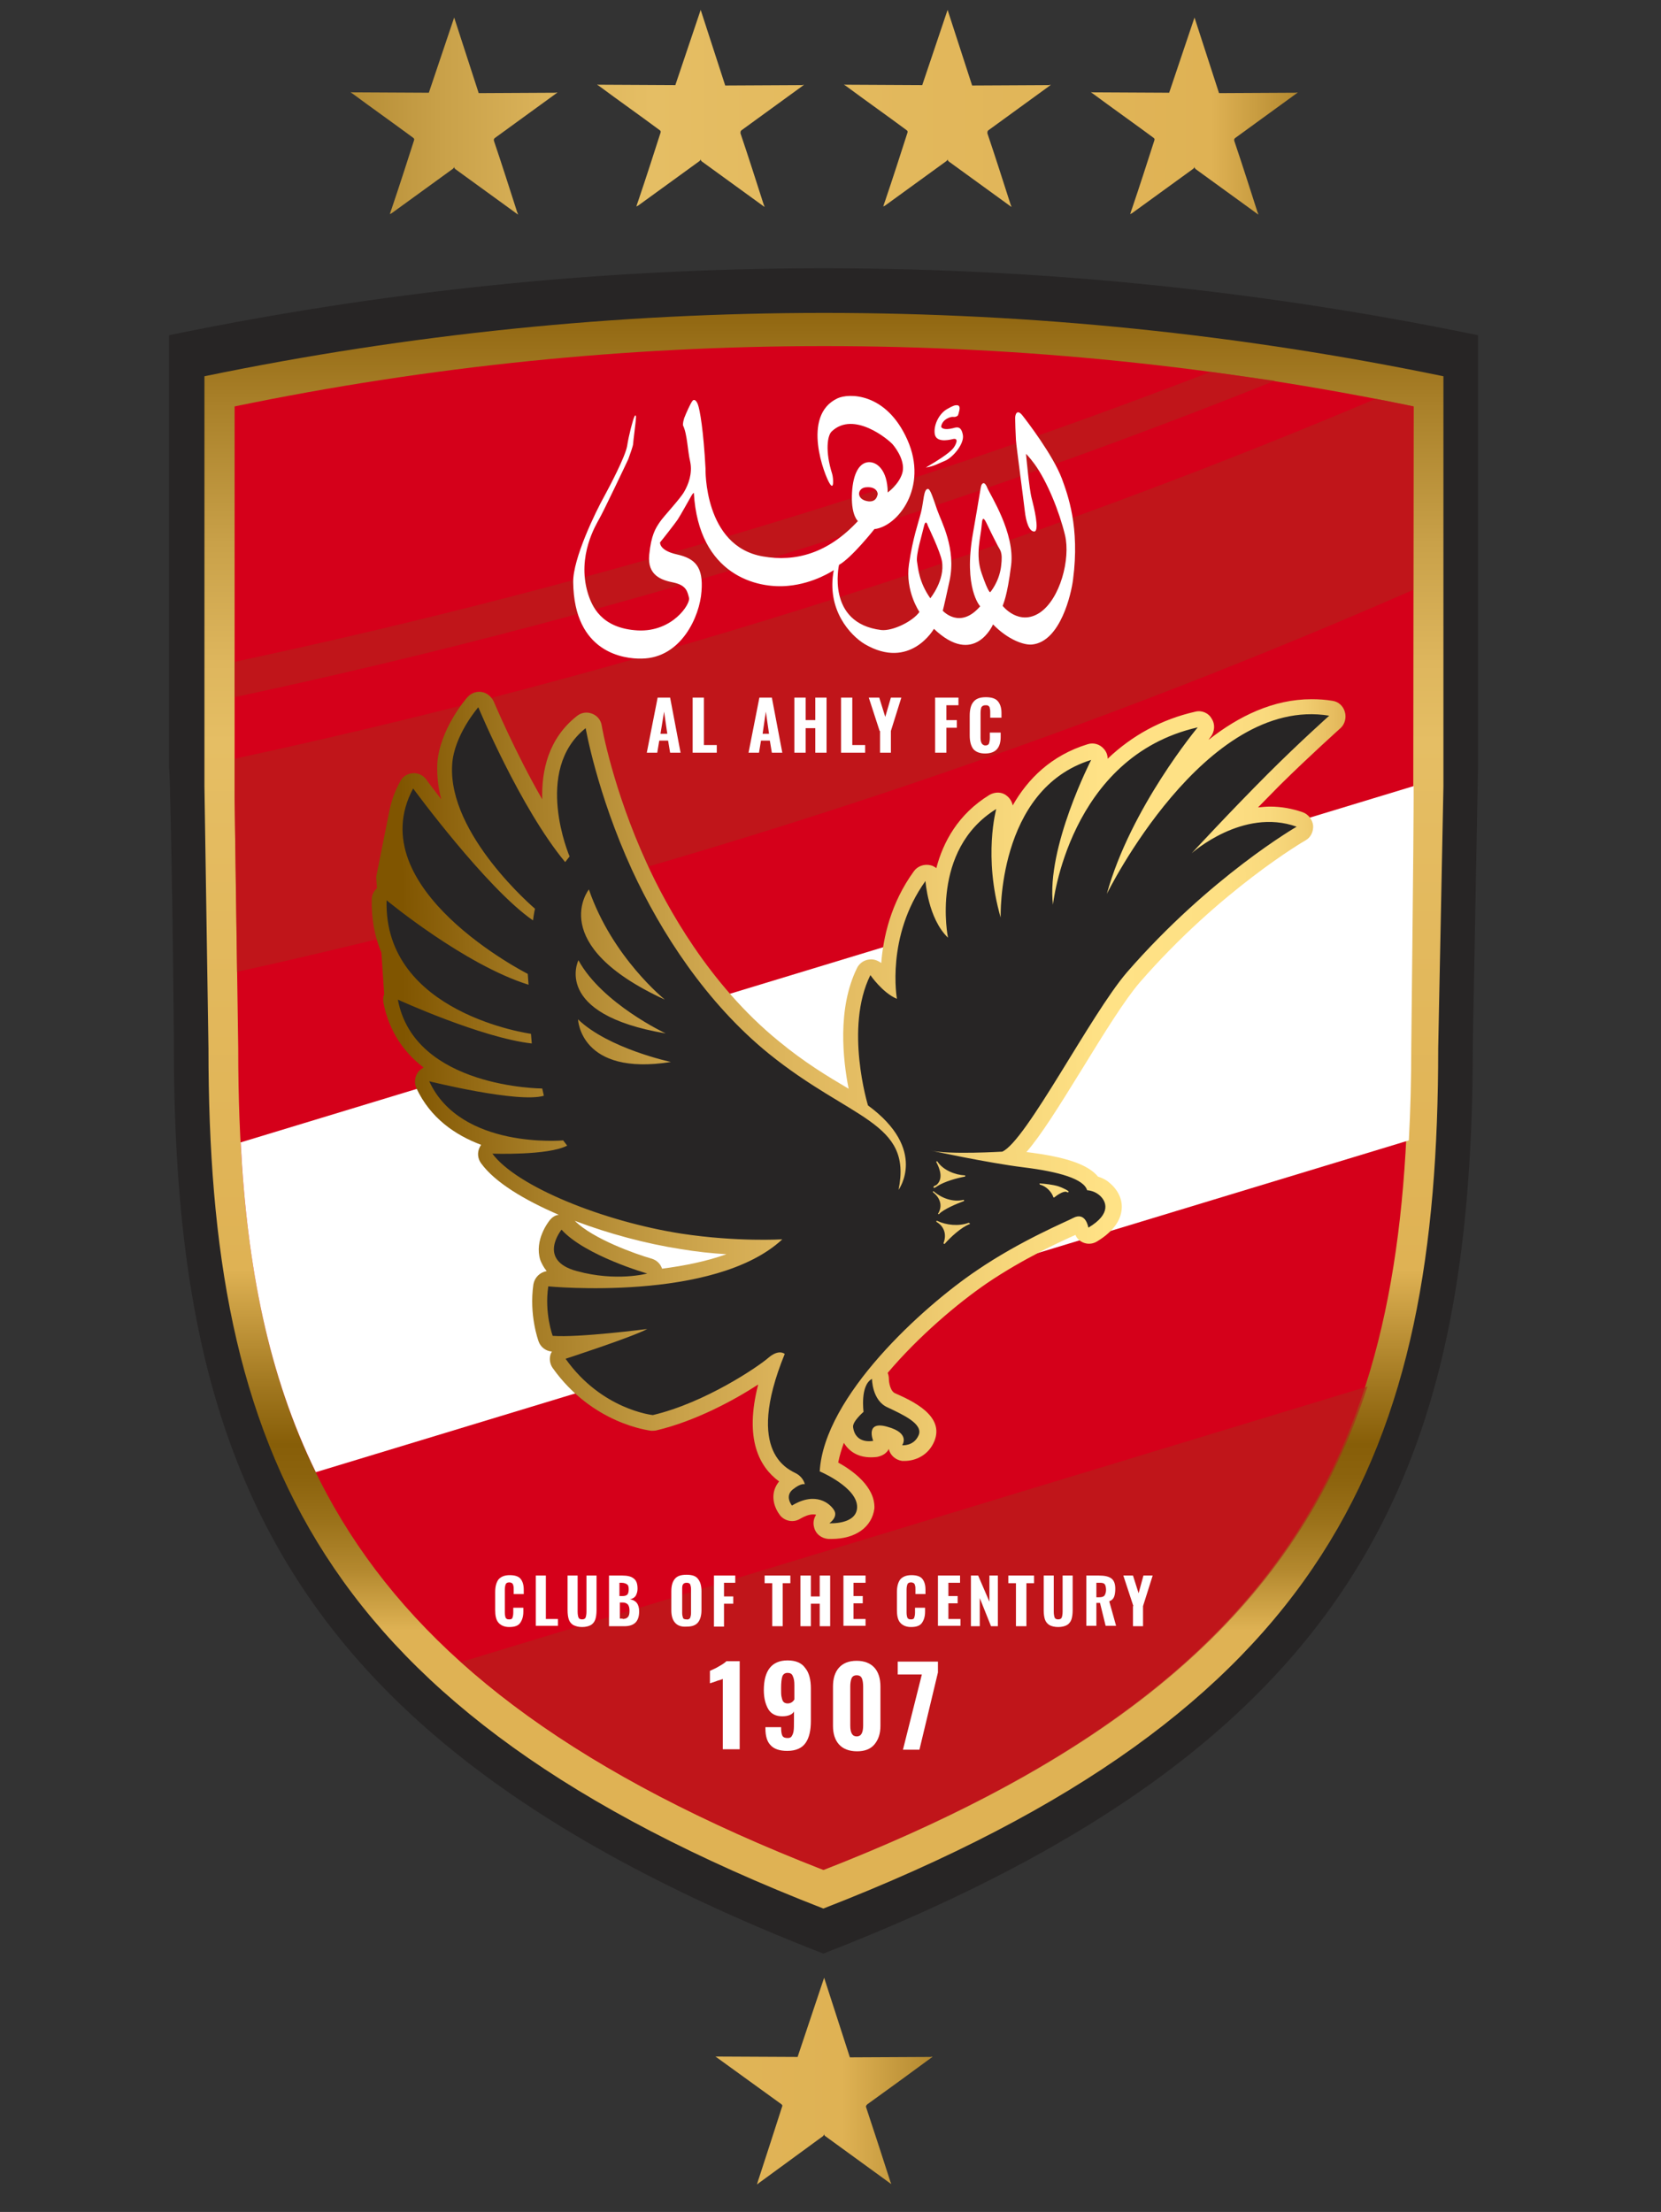 <svg xmlns="http://www.w3.org/2000/svg" xmlns:xlink="http://www.w3.org/1999/xlink" xml:space="preserve" id="Layer_1" width="190" height="253" x="0" y="0" version="1.1"><rect width="100%" height="100%" fill="#333333" stroke="none"/><style id="style1" type="text/css">.st3{fill:none}.st4{fill:#fff}.st5{opacity:.63;fill:#b4221a}</style><g id="g152" transform="matrix(.46 0 0 .46 -135.59 -104.67)"><g id="g2"><g id="g1"><defs id="defs1"><path id="SVGID_1_" d="M353.1 426v-97.4c96.7-20 196.5-20 293.2 0V426c0 8.5-.6 62.2-.6 62.2 0 95.6-26 157.5-146.2 204.3C379.4 645.6 354 583.7 354 488.2Z"/></defs><clipPath id="SVGID_00000091725120762653978660000013435390279600454844_"><use xlink:href="#SVGID_1_" id="use1" style="overflow:visible"/></clipPath></g></g><path id="path2" d="M338 487.3c0 105.7 28.2 174.1 161.5 226C632.9 661.5 661 593 661 487.3l1.3-68.8V310.9a803.747 803.747 0 0 0-325.5 0v107.7c.2 0 .9 30.9 1.2 68.7z" style="fill-rule:evenodd;clip-rule:evenodd;fill:#272525"/><linearGradient id="SVGID_00000096780696788255229000000018307738596750243202_" x1="499.683" x2="499.683" y1="223.68" y2="692.067" gradientUnits="userSpaceOnUse"><stop id="stop2" offset=".142" style="stop-color:#805500"/><stop id="stop3" offset=".22" style="stop-color:#a87f28"/><stop id="stop4" offset=".297" style="stop-color:#c9a149"/><stop id="stop5" offset=".36" style="stop-color:#deb65d"/><stop id="stop6" offset=".402" style="stop-color:#e5be64"/><stop id="stop7" offset=".454" style="stop-color:#e4bb60"/><stop id="stop8" offset=".682" style="stop-color:#dfb254"/><stop id="stop9" offset=".743" style="stop-color:#a27820"/><stop id="stop10" offset=".775" style="stop-color:#875e08"/><stop id="stop11" offset=".793" style="stop-color:#8c630d"/><stop id="stop12" offset=".816" style="stop-color:#9b721a"/><stop id="stop13" offset=".842" style="stop-color:#b4892f"/><stop id="stop14" offset=".868" style="stop-color:#d7ab4d"/><stop id="stop15" offset=".874" style="stop-color:#dfb254"/><stop id="stop16" offset="1" style="stop-color:#dfb254"/></linearGradient><path id="path16" d="M346.6 488.2c0 100.1 26.7 164.8 152.9 213.9C625.8 653 652.4 588.3 652.4 488.2l1.3-65.1v-102c-101.6-21-206.4-21-308.1 0v102z" style="clip-rule:evenodd;fill:url(#SVGID_00000096780696788255229000000018307738596750243202_);fill-rule:evenodd"/><path id="path17" d="M646.3 328.6c-96.7-20-196.5-20-293.2 0V426l.9 62.2c0 95.6 25.4 157.5 145.5 204.3C619.6 645.6 645 583.7 645 488.2v-36.8c.8-8.4 1.2-16.8 1.2-25.4z" style="fill:#d5001a"/><g id="g25"><path id="path18" d="M611.8 322.3C544 349.4 456.1 379 353.1 401v15.2c116.5-25.1 213.6-59.7 283.8-89.5-8.4-1.6-16.7-3.1-25.1-4.4z" class="st3"/><path id="path19" d="M353.1 328.6v63.5c95-20.2 177.2-46.9 242.7-72.1-80.7-10.8-162.7-8-242.7 8.6z" class="st3"/><path id="path20" d="M646.3 374.2c-69.6 30.6-170 68-292.5 95l.3 19c0 8.1.2 15.9.6 23.5L646.3 423Z" class="st3"/><path id="path21" d="m645.1 511.1-271.8 82.5c8.4 17.2 20.1 32.8 36 47.2l225.4-68.5c6.2-18.6 9.3-38.9 10.4-61.2z" class="st3"/><path id="path22" d="M645.7 488.2s.6-53.6.6-62.2v-3l-291.7 88.6c1.6 30.9 6.9 57.9 18.7 82l271.8-82.5c.4-7.4.6-15.1.6-22.9z" class="st4"/><path id="path23" d="m634.8 572.3-225.4 68.5c21.5 19.3 50.7 36.3 90.2 51.7 80.5-31.4 118.7-69.6 135.2-120.2z" class="st5"/><path id="path24" d="M646.3 328.6c-3.1-.6-6.2-1.3-9.4-1.9-70.2 29.7-167.3 64.4-283.8 89.5v9.8l.6 43.2c122.5-27.1 222.9-64.5 292.5-95v-45.6z" class="st5"/><path id="path25" d="M595.8 320c-65.5 25.3-147.7 51.9-242.7 72.1v8.8c103-22 190.9-51.5 258.7-78.7-5.4-.7-10.7-1.5-16-2.2z" class="st5"/></g><g id="g36"><g id="g26"><path id="path26" d="M534.2 335.7c-.4-2.2-1.4-2-2.4-1.7-2.4.6-3-.1-3-.4.3-1.9 2.5-2.5 3-2.4.7.1 1.1-.3 1.1-.3s.1.1.4-1.2c.3-1.2-.2-1.4-.6-1.4-.4 0-.8 0-2.5 1-2 1.2-3.3 4-3 6.1.3 2.1 3 1.7 4.6 1.3 1.6-.3.5 1.7 0 2.3-1.1 1.4-4.8 3.6-5.5 4-.7.4-1.3.8-1.3.8 2-.3 3.3-1.1 4.8-1.7 1.9-.8 4.8-4.2 4.4-6.4zm9.5 32.7c-.5 3.9-2.7 6.4-2.7 6.4s-.4.3-2.1-4.6c-1.7-4.8-.2-9.2 0-12.3.2-2.5.8-1.1 1.7.8.7 1.5 1.7 3.4 2.1 4.2.7 1.5 1.5 1.6 1 5.5zm-17.6 7.9c-2.8-4-3-7.3-3.3-9.1-.3-1.8 1.2-6.5 1.7-8.7.5-2.2 1-.2 1-.2s3.1 6.4 3.5 8.8c.8 4.7-2.9 9.2-2.9 9.2zm-15.9-27.6c2.6-.2 2.9 1.5 2.8 1.8-.1.3-.3 1.9-2.3 1.7-3.2-.4-2.8-3.4-.5-3.5zm48.6-2.2c-2.2-5.8-8.7-14.3-9.9-15.8-1.3-1.5-1.7 0-1.7.8s.1 3.9.2 5.5c.1 1.5 1.9 14.9 2.2 17.6.3 2.7 1.1 5.2 2.4 5.1 1.3-.2-.1-6-.7-8.3-.6-2.2-1.4-11-1.4-11s.7.6 2.1 2.5c3.2 4.4 6.2 11.9 7.6 17.7 1.4 5.9-1.2 15.9-6.3 19.3-5.2 3.4-9.2-1.7-9.2-1.7.1-.5 1.1-2.1 2.1-10.1s-5.2-17.5-5.9-19.2c-.7-1.8-1.3-1.2-1.5-.7-.2.5-.4 2.3-2.1 12-2.4 13.6 1.8 18.1 1.8 18.1-5 5.8-9.2 1.2-9.3 1.1 0 0 .2-.6 1.7-7.5 1.7-8-2.1-14.7-3.1-17.6-1-2.9-1.7-5.2-2.3-5.2-1.1.1-1 3-1.7 5.8s-2 6.2-3 12.9 2.6 11.9 2.6 11.9c-1.7 2.4-6.7 4.8-9.5 4.5-13.8-1.7-10.5-16.2-10.5-16.2 3.2-1.8 8.8-8.9 8.8-8.9 5.7-.6 13.5-10.3 8.2-22.2-5.3-11.9-14.7-11.6-17.4-10.3-9.1 4.3-3.1 19.4-1.9 21.2 1.1 1.8.9-1.4.6-2.4-1.8-5.7-1.2-9.6-.1-10.6 5.5-5.2 14.2 2.1 15.2 3.3 1 1.2 3.2 4.4 2.3 7.2-.9 2.8-3.6 4.7-3.6 4.7 0-5.6-2.8-7.9-5.1-7.5-2.3.4-3.7 3.5-3.8 8.4-.1 4.9 1.5 6.2 1.5 6.2-7.5 8.1-15.6 10.2-23.6 8.8-14.8-2.5-14.3-21.9-14.3-21.9-.5-9.4-1.4-14.6-1.9-15.9-.5-1.3-1.1-1.3-1.4-.8-.4.5-1.5 2.9-2 4.2-.4 1.3-.3 1.8-.3 1.8 1.1 2.3 1.1 6.1 1.8 9.1.6 2.9-.5 5.7-1.5 7.4-1 1.8-5.1 6.1-6.1 7.6s-2.1 3.1-2.6 8.1c-.5 5.1 3 6.3 6.1 6.9 3.2.7 3.4 2.3 3.8 3.8.4 1.5-4.1 8.5-12.7 8.1-9.2-.5-11.5-6.1-12.5-9.4-2.7-9.2 2.1-16.9 2.9-18.4.9-1.5 6.7-13.7 7.2-14.8.4-1.1 1.2-3.3 1.2-3.8s.7-5.7.7-6.4c.1-.7-.2-.9-.4-.3-.3.5-1.4 4.6-1.8 7.3-.5 2.7-4.4 10.1-5.6 12.3-2.3 4.1-7.9 15.7-7.8 21.5.2 17.7 12.8 19.1 17 19 9.9-.1 14.5-10.6 14.9-16.7.5-6.1-1.6-8.2-6.1-9.2s-4.2-3-4.2-3c.6-.7 3.8-4.8 4.4-5.7.6-.9 3-5.2 3.4-5.9.4-.7.6-.7.6-.7 1.2 20.5 15.8 23.9 23.5 23.1 6.5-.6 11.3-3.9 11.3-3.9-1.9 9.9 4.2 16.3 7.7 18.4 11.3 6.6 17.2-3.8 17.2-3.8 10.1 9.6 14.7-1.1 14.7-1.1 3.8 3.9 7.8 5.2 9.7 5 7.1-.7 9.8-12.8 10.2-16.2 1.7-13-1.3-21-2.8-25.1z" class="st4"/></g><g id="g35"><g id="g34"><path id="path27" d="M458.3 401h3.1l2.6 13.7h-2.6l-.5-3h-2.2l-.5 3h-2.6zm2.4 9-.8-5.5-.9 5.5z" class="st4"/><path id="path28" d="M467 401h2.8v11.8h3.2v1.9h-6z" class="st4"/><path id="path29" d="M483.6 401h3.1l2.6 13.7h-2.6l-.5-3H484l-.5 3h-2.6zm2.4 9-.8-5.5-.8 5.5z" class="st4"/><path id="path30" d="M492.3 401h2.8v5.6h2.4V401h2.8v13.7h-2.8v-6.1h-2.4v6.1h-2.8z" class="st4"/><path id="path31" d="M503.9 401h2.8v11.8h3.2v1.9h-6z" class="st4"/><path id="path32" d="m513.5 409.3-2.7-8.3h2.6l1.5 4.8 1.4-4.8h2.6l-2.6 8.3v5.4h-2.7v-5.4z" class="st4"/><path id="path33" d="M527.3 401h5.8v1.9h-3v3.7h2.6v1.9h-2.6v6.2h-2.8z" class="st4"/><path id="path34" d="M536.8 413.8c-.6-.8-.9-1.9-.9-3.4v-4.9c0-1.5.3-2.7.9-3.4.6-.8 1.6-1.2 3.1-1.2 1.4 0 2.4.3 3 1 .6.7.9 1.7.9 2.9v1.2H541v-1.3c0-.4 0-.7-.1-1 0-.2-.1-.5-.3-.6-.2-.2-.4-.2-.8-.2-.5 0-.8.2-1 .5-.1.3-.2.8-.2 1.4v6.2c0 .6.1 1.1.3 1.4.2.3.5.5.9.5.5 0 .8-.2.9-.5.1-.3.2-.8.2-1.4v-1.3h2.7v1.1c0 1.3-.3 2.3-.9 3-.6.7-1.6 1.1-3 1.1-1.3 0-2.3-.4-2.9-1.1z" class="st4"/></g></g></g><g id="g52"><g id="g51"><path id="path36" d="M418.7 631c-.6-.7-.8-1.8-.8-3.1v-4.5c0-1.4.3-2.4.8-3.1.6-.7 1.5-1.1 2.8-1.1 1.3 0 2.2.3 2.7.9.5.6.8 1.5.8 2.7v1.1h-2.5v-1.2c0-.4 0-.7-.1-.9 0-.2-.1-.4-.3-.6-.2-.1-.4-.2-.7-.2-.5 0-.8.2-.9.5-.1.3-.2.7-.2 1.3v5.7c0 .6.1 1 .2 1.3.2.3.4.4.9.4.4 0 .7-.1.8-.4.1-.3.2-.7.2-1.3v-1.2h2.5v1c0 1.2-.3 2.1-.8 2.8-.5.7-1.4 1-2.7 1-1.2 0-2.1-.4-2.7-1.1z" class="st4"/><path id="path37" d="M428 619.3h2.5v10.8h3v1.7H428Z" class="st4"/><path id="path38" d="M437.3 631.6c-.5-.3-.9-.8-1.1-1.4-.2-.6-.3-1.4-.3-2.3v-8.6h2.5v9c0 .6.1 1.1.2 1.4.1.3.4.5.9.5s.8-.2.9-.5c.1-.3.2-.8.2-1.4v-9h2.5v8.6c0 .9-.1 1.7-.3 2.3-.2.6-.6 1.1-1.1 1.4-.5.3-1.3.5-2.2.5-.9 0-1.6-.2-2.2-.5z" class="st4"/><path id="path39" d="M446.3 619.3h3.2c1.2 0 2.2.2 2.8.7.7.5 1 1.3 1 2.6 0 .7-.2 1.3-.5 1.8-.3.4-.8.7-1.4.8.7.1 1.3.4 1.7.9.4.5.6 1.2.6 2.1 0 2.5-1.2 3.7-3.7 3.7h-3.8v-12.6zm3.2 5.1c.6 0 1-.1 1.3-.4.2-.3.3-.7.3-1.3 0-.6-.1-1-.4-1.2-.3-.2-.7-.4-1.4-.4h-.5v3.3zm.1 5.7c.6 0 1.1-.2 1.3-.5.3-.3.4-.8.4-1.5s-.1-1.2-.4-1.6c-.3-.3-.7-.5-1.3-.5h-.7v4h.7z" class="st4"/><path id="path40" d="M462.6 631c-.6-.7-.9-1.7-.9-3.1v-4.7c0-1.4.3-2.4.9-3.1.6-.7 1.5-1 2.9-1 1.3 0 2.3.3 2.8 1 .6.7.9 1.7.9 3.1v4.7c0 1.3-.3 2.4-.9 3.1-.6.7-1.5 1-2.8 1-1.4.1-2.3-.3-2.9-1zm3.8-1.2c.1-.3.2-.7.2-1.2v-5.9c0-.5-.1-.9-.2-1.2-.2-.3-.4-.4-.9-.4-.4 0-.7.1-.9.4-.2.3-.2.7-.2 1.2v5.9c0 .5.1.9.2 1.2.1.3.4.4.9.4.4.1.7-.1.9-.4z" class="st4"/><path id="path41" d="M472.3 619.3h5.3v1.8h-2.8v3.4h2.3v1.8h-2.3v5.7h-2.5z" class="st4"/><path id="path42" d="M486.8 621.2h-1.9v-1.9h6.4v1.9h-1.9v10.7h-2.6z" class="st4"/><path id="path43" d="M493.8 619.3h2.6v5.2h2.2v-5.2h2.6v12.6h-2.6v-5.6h-2.2v5.6h-2.6z" class="st4"/><path id="path44" d="M504.5 619.3h5.5v1.8h-3v3.3h2.3v1.8H507v3.9h3v1.7h-5.5z" class="st4"/><path id="path45" d="M518.6 631c-.6-.7-.8-1.8-.8-3.1v-4.5c0-1.4.3-2.4.8-3.1.6-.7 1.5-1.1 2.8-1.1 1.3 0 2.2.3 2.7.9.5.6.8 1.5.8 2.7v1.1h-2.5v-1.2c0-.4 0-.7-.1-.9 0-.2-.1-.4-.3-.6-.2-.1-.4-.2-.7-.2-.5 0-.8.2-.9.5-.1.3-.2.7-.2 1.3v5.7c0 .6.1 1 .2 1.3.2.3.4.4.9.4.4 0 .7-.1.8-.4.1-.3.2-.7.2-1.3v-1.2h2.5v1c0 1.2-.3 2.1-.8 2.8-.5.7-1.4 1-2.7 1-1.2 0-2.1-.4-2.7-1.1z" class="st4"/><path id="path46" d="M528 619.3h5.5v1.8h-2.9v3.3h2.3v1.8h-2.3v3.9h3v1.7H528Z" class="st4"/><path id="path47" d="M536.2 619.3h1.8l2.8 6.5v-6.5h2.1v12.6h-1.7l-2.8-7v7h-2.2z" class="st4"/><path id="path48" d="M547.4 621.2h-1.9v-1.9h6.4v1.9H550v10.7h-2.6z" class="st4"/><path id="path49" d="M555.7 631.6c-.5-.3-.9-.8-1.1-1.4-.2-.6-.3-1.4-.3-2.3v-8.6h2.5v9c0 .6.1 1.1.2 1.4.1.3.4.5.9.5s.8-.2.9-.5c.1-.3.2-.8.2-1.4v-9h2.5v8.6c0 .9-.1 1.7-.3 2.3-.2.6-.6 1.1-1.1 1.4-.5.3-1.3.5-2.2.5-.9 0-1.7-.2-2.2-.5z" class="st4"/><path id="path50" d="M564.7 619.3h3.3c1.4 0 2.4.2 3.1.7.7.5 1 1.4 1 2.6 0 .8-.1 1.5-.3 2-.2.5-.6.9-1.2 1.1l1.7 6.1h-2.6l-1.4-5.7h-.9v5.7h-2.5v-12.5zm3.4 5.4c.6 0 1-.1 1.3-.4.2-.3.4-.8.4-1.4 0-.6-.1-1.1-.3-1.4-.2-.3-.6-.4-1.2-.4h-.9v3.6z" class="st4"/><path id="path51" d="m576.6 626.9-2.5-7.6h2.4l1.4 4.4 1.2-4.4h2.3l-2.4 7.6v5h-2.5v-5z" class="st4"/></g></g><g id="g56"><g id="g55"><path id="path52" d="M474.5 645c-.2.1-.4.2-.8.3-.4.1-.7.2-.9.3-.8.3-1.3.4-1.5.5V643c.6-.3 1.4-.6 2.2-1.1.9-.5 1.5-.9 1.9-1.3h3.3v21.9h-4.2z" class="st4"/><path id="path53" d="M486.4 661.5c-.9-.9-1.3-2.3-1.3-4.2v-.3h3.9c0 1 .1 1.7.3 2.1.2.4.6.6 1.3.6.5 0 .8-.1 1-.4.2-.3.4-.7.5-1.3.1-.6.1-1.5.1-2.7v-2.2c-.2.4-.6.7-1.1.9-.5.2-1.1.3-1.8.3-1.6 0-2.8-.6-3.5-1.8-.7-1.2-1.1-2.8-1.1-4.7 0-4.9 2-7.4 5.9-7.4 2 0 3.5.6 4.4 1.9 1 1.2 1.4 3 1.4 5.1v8c0 2.4-.4 4.2-1.3 5.5-.9 1.3-2.4 2-4.6 2-1.9 0-3.3-.5-4.1-1.4zm5.9-11.4v-3.5c0-1-.1-1.7-.4-2.3-.2-.6-.7-.8-1.3-.8-.6 0-1.1.3-1.3.9-.2.6-.3 1.6-.3 2.9 0 .9 0 1.7.1 2.1.1.5.2.9.4 1.2.2.3.6.5 1.1.5.7 0 1.3-.3 1.7-1z" class="st4"/><path id="path54" d="M503.4 661.3c-1-1.1-1.5-2.7-1.5-4.6v-9.8c0-2 .5-3.6 1.5-4.7s2.4-1.7 4.4-1.7c1.9 0 3.4.6 4.4 1.7 1 1.1 1.5 2.7 1.5 4.7v9.8c0 1.9-.5 3.4-1.5 4.6-1 1.2-2.5 1.7-4.3 1.7-2 0-3.5-.6-4.5-1.7zm6-4.7v-9.7c0-.8-.1-1.5-.3-2-.2-.5-.6-.8-1.3-.8-.7 0-1.1.3-1.3.8-.2.5-.3 1.2-.3 2v9.7c0 1.8.5 2.7 1.6 2.7s1.6-.9 1.6-2.7z" class="st4"/><path id="path55" d="M524 643.9h-6v-3.2h10v2.7l-4.6 19.2h-4.1z" class="st4"/></g></g><g id="g76"><linearGradient id="SVGID_00000006686363228807616580000015817884527271351455_" x1="333.34" x2="770.551" y1="506.59" y2="500.388" gradientUnits="userSpaceOnUse"><stop id="stop56" offset=".142" style="stop-color:#805500"/><stop id="stop57" offset=".22" style="stop-color:#a87f28"/><stop id="stop58" offset=".297" style="stop-color:#c9a149"/><stop id="stop59" offset=".36" style="stop-color:#deb65d"/><stop id="stop60" offset=".402" style="stop-color:#e5be64"/><stop id="stop61" offset=".482" style="stop-color:#f6d67a"/><stop id="stop62" offset=".541" style="stop-color:#ffe286"/><stop id="stop63" offset=".608" style="stop-color:#fee084"/><stop id="stop64" offset=".636" style="stop-color:#f9d97d"/><stop id="stop65" offset=".657" style="stop-color:#f1cd70"/><stop id="stop66" offset=".674" style="stop-color:#e6bc5f"/><stop id="stop67" offset=".682" style="stop-color:#dfb254"/><stop id="stop68" offset=".743" style="stop-color:#a27820"/><stop id="stop69" offset=".775" style="stop-color:#875e08"/><stop id="stop70" offset=".793" style="stop-color:#8c630d"/><stop id="stop71" offset=".816" style="stop-color:#9b721a"/><stop id="stop72" offset=".842" style="stop-color:#b4892f"/><stop id="stop73" offset=".868" style="stop-color:#d7ab4d"/><stop id="stop74" offset=".874" style="stop-color:#dfb254"/><stop id="stop75" offset="1" style="stop-color:#dfb254"/></linearGradient><path id="path75" d="M437.7 531.1c4.5 4.5 15.2 8.3 19.1 9.4 1.3.4 2.2 1.3 2.6 2.5 5.4-.7 11-1.8 16-3.6-3.5-.2-7.4-.6-11.5-1.3-8.4-1.3-17.8-3.8-26.2-7m63.8 79.1h-.7c-1.7-.1-3.2-1.2-3.6-2.9-.3-1.1-.1-2.2.5-3.1-.2-.1-.5-.1-.8-.1-.9 0-2 .4-3.2 1.1-1.6 1-3.7.6-4.9-.8-.3-.4-1.9-2.4-1.7-5.1.1-1.3.6-2.4 1.4-3.4-4.9-3.6-8.7-10.5-5.2-24.1-6 3.9-15.6 9.1-25.3 11.4-.4.1-.9.1-1.3.1-.6-.1-14.6-1.7-24.5-15.6-.7-1-.9-2.3-.5-3.5l.3-.6c-1.5-.1-2.8-1.1-3.3-2.5-.1-.3-2.4-6.6-1.3-14.2.3-1.7 1.6-3 3.3-3.3-.8-1-1.3-2-1.6-2.8-1.5-4.9 2-9.4 2.4-9.9.6-.7 1.3-1.2 2.2-1.3-8.6-3.7-15.9-8.1-19.3-12.8-.9-1.2-1-2.8-.3-4.1.1-.2.2-.3.3-.5-6.4-2.4-12.6-6.6-16.1-14.1-.6-1.4-.4-2.9.5-4.1.4-.4.8-.8 1.3-1-4.8-3.7-8.6-8.9-10-16.2-.1-.7-.1-1.4.2-2l-.7-10.4c-1.7-4-2.5-8.5-2.4-13.2 0-1.1.5-2.1 1.3-2.8l-.2-2.8 3.2-16c.5-2.7 1.4-5.3 2.8-7.8.6-1.2 1.8-1.9 3.1-2 1.3-.1 2.6.5 3.4 1.6 0 .1 1.5 2 3.7 4.9-.8-2.9-1.1-5.8-1-8.8.5-8.5 7.2-16.3 7.5-16.6.9-1 2.2-1.5 3.5-1.3 1.3.2 2.4 1.1 3 2.3.1.2 5.3 12.6 12.1 24.4-.2-7.1 1.5-15.1 8.6-20.7 1.1-.9 2.5-1.1 3.8-.6 1.3.5 2.2 1.6 2.4 3 0 .2 2.8 15.9 11.2 34.2 4.8 10.5 15.4 30.1 32.9 44.3 6.3 5.2 12.1 8.7 17.2 11.7l.1.1c-1.4-7.1-2.9-20 2.1-30.1.6-1.2 1.8-2 3.2-2.1 1-.1 2 .3 2.8.9.5-6.3 2.3-14.8 8.1-22.8.9-1.3 2.6-1.9 4.2-1.5.5.1 1 .4 1.4.7 1.7-6.5 5.4-13.4 13.2-18.2 1.4-.8 3.1-.8 4.3.2.8.6 1.3 1.5 1.5 2.4 3.7-6.5 9.5-12.4 18.6-15.2 1.5-.5 3.1 0 4.1 1.2.6.7.9 1.5.9 2.4 6.1-5.8 13.4-9.8 21.8-11.7 1.6-.4 3.3.3 4.1 1.8.9 1.4.7 3.2-.3 4.5 0 0-.2.2-.5.7 7.5-5.9 16.1-10.1 25.6-10.1 1.7 0 3.5.1 5.2.4 1.5.2 2.7 1.3 3.1 2.8.4 1.4 0 3-1.1 4-.1.1-7.5 6.7-15.1 14.2-1.8 1.8-3.6 3.7-5.4 5.5 1-.1 2-.2 3-.2 2.8 0 5.5.5 8.1 1.4 1.4.5 2.4 1.8 2.6 3.3.1 1.5-.6 3-1.9 3.7-.2.1-21.2 12.3-41.2 35.3-3.8 4.4-9.1 13-14.2 21.3-6.1 9.9-10.5 16.9-14 20.9 9.9 1.2 15.3 3.1 17.8 6.1.9.3 1.9.7 2.8 1.5 2.1 1.7 3.3 4.1 3.1 6.5-.2 3-2.3 5.8-6.1 8.1-1.1.7-2.5.8-3.7.2-.8-.4-1.4-1-1.7-1.8-3.6 1.6-13 5.9-22 12-7.3 5-17 13.2-24.7 22.3.2.5.3 1 .3 1.6 0 .6.3 3 1.6 3.5 4.3 1.9 12.3 5.6 9.7 11.9-1.5 3.6-4.8 4.9-7.4 4.9h-.6c-1.4-.2-2.6-1.1-3.1-2.3-.1-.2-.2-.5-.2-.7-.5 1-1.4 1.6-2.5 1.9-.2.1-1 .2-2 .2-3 0-5.3-1.3-6.7-3.6-.6 1.7-1.1 3.3-1.4 4.9 3.6 2 9.2 6 9 11.4-.6 4.6-4.6 7.6-10.7 7.6z" style="fill:url(#SVGID_00000006686363228807616580000015817884527271351455_)"/><path id="path76" d="M511.9 585.8s-2.1-5.1 3.5-3.5c5.9 1.6 3.7 4.6 3.7 4.6s2.9.3 4.1-2.5c1.2-2.8-3.9-5.1-7.7-6.9-3.9-1.7-3.9-7.1-3.9-7.1-3 1.6-2.1 8.2-2.1 8.2s-2.8 2.4-2.6 3.8c.6 4.4 5 3.4 5 3.4m-50.3-94.2c-22.6 3.6-23.1-10.6-23.1-10.6 7.6 7.3 23.1 10.6 23.1 10.6zm-1.3-7.1c-28.4-4.8-21.7-18.2-21.7-18.2 5.9 10.8 21.7 18.2 21.7 18.2zm-.2-8.4c-29.8-13.7-18.9-27.4-18.9-27.4 5.8 16.9 18.9 27.4 18.9 27.4zM570 449.8c5.9-21.4 22.6-41.4 22.6-41.4-32.1 7.3-36 44.1-36 44.1-1.7-14.2 9.5-36 9.5-36-23.5 7.3-22.5 39.2-22.5 39.2-4.4-15.2-1.1-27-1.1-27-16.5 10.2-12 32-12 32-5-4.8-5.6-14.1-5.6-14.1-9.9 13.8-7.1 29.3-7.1 29.3-3.6-1.5-6.6-5.9-6.6-5.9-6.5 13.1-.6 32.4-.6 32.4 15 11 7.6 21 7.6 21 3.5-17-11.8-17.3-32.3-33.9-15.5-12.6-26.8-30.1-34-45.7-8.7-19-11.5-35.2-11.5-35.2-13.2 10.5-4 31.9-4 31.9l-1.1 1.4c-11.2-13.5-21.6-38.5-21.6-38.5s-6.1 7-6.5 14.3c-1.1 17.4 20.6 35.8 20.6 35.8-.2.7-.5 2.9-.5 2.9-11.6-8-29.8-32.8-29.8-32.8-13.4 24.9 28.5 46.1 28.5 46.1l.2 2.7c-16-5-35.3-21-35.3-21-.8 28.2 35.9 33.2 35.9 33.2l.2 2.4c-12.5-1.4-33.3-10.9-33.3-10.9 4.1 22 35.9 22.1 35.9 22.1l.4 1.8c-6.4 1.9-28.5-3.6-28.5-3.6 7.8 17 33.3 14.7 33.3 14.7l1 1.3c-4.7 2.5-18.6 2-18.6 2 6.1 8.2 27.7 16.9 47.1 19.9 13.9 2.1 25 1.4 25 1.4-16.9 15.7-58.2 11.7-58.2 11.7-1 6.7 1.1 12.3 1.1 12.3 6.4.5 23.5-1.7 23.5-1.7-3.7 2-20.3 7.4-20.3 7.4 9 12.7 21.7 14 21.7 14 13.1-3.1 26.3-12.1 28.8-14.3 2.6-2.2 4-.9 4-.9-10.2 25 1.3 28.8 3 29.8s2 2.6 2 2.6-.9-.4-3 1.3c-2.1 1.7-.2 4-.2 4 5.9-3.6 9.5-.5 10.5 1.2s-1.2 3.2-1.2 3.2 6.7.4 6.9-3.9c.2-5-9.3-9-9.3-9 1.1-18.7 25.6-40.9 39.1-50 11-7.5 22.7-12.3 23.9-13 3.2-1.7 3.8 2.4 3.8 2.4 5.9-3.5 4.5-6.7 2.6-8.2-1.4-1.1-2.9-1.1-2.9-1.1-.8-2.8-6.9-4.6-15.8-5.7-8.9-1.1-23.2-4.2-23.2-4.2 4.5 1.1 17.9.3 17.9.3 6-2.7 21.9-34 31-44.6 20.7-23.8 42.2-36.2 42.2-36.2-13.4-4.8-26.1 6.6-26.1 6.6s9.7-10.5 19-19.8c7.7-7.7 15.2-14.4 15.2-14.4-31-5.1-55.3 44.3-55.3 44.3zm-16.7 72c1.4.1 3.3.3 4.6.7.3.1.5.2.8.3.2.1 1.9.8 1.8 1.1-.1.2-.4.1-.5 0-.8-.3-2.5.9-3.1 1.4h-.1c-.1 0-.1-.1-.1-.1-.5-1.4-1.8-2.7-3.3-3.1-.1 0-.1-.1-.1-.2-.1 0-.1-.1 0-.1zm-17.4 10.1c-2.1.8-4.7 3.2-6.2 4.9-.1.1-.1.1-.2 0-.1 0-.1-.1-.1-.2.5-1.3.5-2.7-.3-3.9-.3-.5-.9-1-1.4-1.3-.1 0-.1-.1-.1-.2s.1-.1.2-.1c2.3 1.1 5.4 1.4 7.8.5.1 0 .2 0 .2.1.3.1.2.2.1.2zm-8.1-9.4c-.2.2-.5.3-.7.4-.1 0-.2 0-.2-.1v-.2c.2-.2.4-.3.7-.4 1.8-1.5.9-4 0-5.7 0-.1 0-.2.1-.2s.2 0 .2.1c1.4 2.1 4.4 3.3 6.8 3.4.1 0 .1.1.1.1 0 .1 0 .1-.1.2-2.1.4-5 1.2-6.9 2.4zm-.7 1.4c1.9 1.6 4.7 2.6 7.2 2 .1 0 .2 0 .2.1s0 .2-.1.2c-1.6.6-5 2-6.1 3.2-.1.1-.1.1-.2 0-.1 0-.1-.1 0-.2 1.1-1.9.4-3.8-1.2-5.1l-.1-.1c-.1-.1-.1-.2 0-.2 0-.1.1-.1.3.1zm-71.4 20.3s-15.4-4.4-21.3-10.9c0 0-6.2 7.6 3.8 10.3 9.9 2.7 17.5.6 17.5.6z" style="fill:#272525"/></g><g id="g135"><linearGradient id="SVGID_00000034057479535000124010000006128400195045389741_" x1="257.166" x2="753.955" y1="256.066" y2="257.063" gradientUnits="userSpaceOnUse"><stop id="stop76" offset=".142" style="stop-color:#805500"/><stop id="stop77" offset=".22" style="stop-color:#a87f28"/><stop id="stop78" offset=".297" style="stop-color:#c9a149"/><stop id="stop79" offset=".36" style="stop-color:#deb65d"/><stop id="stop80" offset=".402" style="stop-color:#e5be64"/><stop id="stop81" offset=".454" style="stop-color:#e4bb60"/><stop id="stop82" offset=".682" style="stop-color:#dfb254"/><stop id="stop83" offset=".743" style="stop-color:#a27820"/><stop id="stop84" offset=".775" style="stop-color:#875e08"/><stop id="stop85" offset=".793" style="stop-color:#8c630d"/><stop id="stop86" offset=".816" style="stop-color:#9b721a"/><stop id="stop87" offset=".842" style="stop-color:#b4892f"/><stop id="stop88" offset=".868" style="stop-color:#d7ab4d"/><stop id="stop89" offset=".874" style="stop-color:#dfb254"/><stop id="stop90" offset="1" style="stop-color:#dfb254"/></linearGradient><path id="path90" d="M417.9 261.8c5-3.6 10-7.3 15-10.9.1-.1.3-.2.4-.3v-.1c-.1 0-.3.1-.4.1l-19.1.1-6.1-18.8-6.3 18.7-19.2-.1c-.1 0-.1 0-.2-.1v.1c.1.1.2.2.4.3 5 3.7 10.1 7.3 15.1 11 .3.2.3.4.2.7-1.8 5.6-3.6 11.2-5.5 16.8-.2.5-.3.9-.5 1.5.2-.1.3-.2.4-.2l15.3-11.1c.2-.2.3-.3.3-.6v-2.7 2.8c0 .3.1.4.3.6l15.3 11.1c.1.1.2.1.3.2-.1-.2-.1-.4-.2-.5-1.9-5.9-3.8-11.9-5.8-17.8-.1-.4 0-.6.3-.8z" style="fill:url(#SVGID_00000034057479535000124010000006128400195045389741_)"/><linearGradient id="SVGID_00000057847260950305877120000009580273003237294494_" x1="257.166" x2="753.955" y1="254.094" y2="255.092" gradientUnits="userSpaceOnUse"><stop id="stop91" offset=".142" style="stop-color:#805500"/><stop id="stop92" offset=".22" style="stop-color:#a87f28"/><stop id="stop93" offset=".297" style="stop-color:#c9a149"/><stop id="stop94" offset=".36" style="stop-color:#deb65d"/><stop id="stop95" offset=".402" style="stop-color:#e5be64"/><stop id="stop96" offset=".454" style="stop-color:#e4bb60"/><stop id="stop97" offset=".682" style="stop-color:#dfb254"/><stop id="stop98" offset=".743" style="stop-color:#a27820"/><stop id="stop99" offset=".775" style="stop-color:#875e08"/><stop id="stop100" offset=".793" style="stop-color:#8c630d"/><stop id="stop101" offset=".816" style="stop-color:#9b721a"/><stop id="stop102" offset=".842" style="stop-color:#b4892f"/><stop id="stop103" offset=".868" style="stop-color:#d7ab4d"/><stop id="stop104" offset=".874" style="stop-color:#dfb254"/><stop id="stop105" offset="1" style="stop-color:#dfb254"/></linearGradient><path id="path105" d="M479.2 259.9c5-3.6 10-7.3 15-10.9.1-.1.3-.2.4-.3v-.1c-.1 0-.3.1-.4.1l-19.1.1L469 230l-6.3 18.7-19.2-.1c-.1 0-.1 0-.2-.1v.1c.1.1.2.2.4.3 5 3.7 10.1 7.3 15.1 11 .3.2.3.4.2.7-1.8 5.6-3.6 11.2-5.5 16.8-.2.5-.3.9-.5 1.5.2-.1.3-.2.4-.2l15.3-11.1c.2-.2.3-.3.3-.6v-2.7 2.8c0 .3.1.4.3.6l15.3 11.1c.1.1.2.1.3.2-.1-.2-.1-.4-.2-.5-1.9-5.9-3.8-11.9-5.8-17.8 0-.4 0-.6.3-.8z" style="fill:url(#SVGID_00000057847260950305877120000009580273003237294494_)"/><linearGradient id="SVGID_00000039108797386961405800000016252903183117093561_" x1="257.166" x2="753.956" y1="253.971" y2="254.969" gradientUnits="userSpaceOnUse"><stop id="stop106" offset=".142" style="stop-color:#805500"/><stop id="stop107" offset=".22" style="stop-color:#a87f28"/><stop id="stop108" offset=".297" style="stop-color:#c9a149"/><stop id="stop109" offset=".36" style="stop-color:#deb65d"/><stop id="stop110" offset=".402" style="stop-color:#e5be64"/><stop id="stop111" offset=".454" style="stop-color:#e4bb60"/><stop id="stop112" offset=".682" style="stop-color:#dfb254"/><stop id="stop113" offset=".743" style="stop-color:#a27820"/><stop id="stop114" offset=".775" style="stop-color:#875e08"/><stop id="stop115" offset=".793" style="stop-color:#8c630d"/><stop id="stop116" offset=".816" style="stop-color:#9b721a"/><stop id="stop117" offset=".842" style="stop-color:#b4892f"/><stop id="stop118" offset=".868" style="stop-color:#d7ab4d"/><stop id="stop119" offset=".874" style="stop-color:#dfb254"/><stop id="stop120" offset="1" style="stop-color:#dfb254"/></linearGradient><path id="path120" d="M540.6 259.9c5-3.6 10-7.3 15-10.9.1-.1.3-.2.4-.3v-.1c-.1 0-.3.1-.4.1l-19.1.1-6.1-18.8-6.3 18.7-19.2-.1c-.1 0-.1 0-.2-.1v.1c.1.1.2.2.4.3 5 3.7 10.1 7.3 15.1 11 .3.2.3.4.2.7-1.8 5.6-3.6 11.2-5.5 16.8-.2.5-.3.9-.5 1.5.2-.1.3-.2.4-.2l15.3-11.1c.2-.2.3-.3.3-.6v-2.7 2.8c0 .3.1.4.3.6l15.3 11.1c.1.1.2.1.3.2-.1-.2-.1-.4-.2-.5-1.9-5.9-3.8-11.9-5.8-17.8 0-.4 0-.6.3-.8z" style="fill:url(#SVGID_00000039108797386961405800000016252903183117093561_)"/><linearGradient id="SVGID_00000110437275156312925780000007312539644922210225_" x1="257.166" x2="753.956" y1="255.696" y2="256.694" gradientUnits="userSpaceOnUse"><stop id="stop121" offset=".142" style="stop-color:#805500"/><stop id="stop122" offset=".22" style="stop-color:#a87f28"/><stop id="stop123" offset=".297" style="stop-color:#c9a149"/><stop id="stop124" offset=".36" style="stop-color:#deb65d"/><stop id="stop125" offset=".402" style="stop-color:#e5be64"/><stop id="stop126" offset=".454" style="stop-color:#e4bb60"/><stop id="stop127" offset=".682" style="stop-color:#dfb254"/><stop id="stop128" offset=".743" style="stop-color:#a27820"/><stop id="stop129" offset=".775" style="stop-color:#875e08"/><stop id="stop130" offset=".793" style="stop-color:#8c630d"/><stop id="stop131" offset=".816" style="stop-color:#9b721a"/><stop id="stop132" offset=".842" style="stop-color:#b4892f"/><stop id="stop133" offset=".868" style="stop-color:#d7ab4d"/><stop id="stop134" offset=".874" style="stop-color:#dfb254"/><stop id="stop135" offset="1" style="stop-color:#dfb254"/></linearGradient><path id="path135" d="M602 261.8c5-3.6 10-7.3 15-10.9.1-.1.3-.2.4-.3v-.1c-.1 0-.3.1-.4.1l-19.1.1-6.1-18.8-6.3 18.7-19.2-.1c-.1 0-.1 0-.2-.1v.1c.1.1.2.2.4.3 5 3.7 10.1 7.3 15.1 11 .3.2.3.4.2.7-1.8 5.6-3.6 11.2-5.5 16.8-.2.5-.3.9-.5 1.5.2-.1.3-.2.4-.2l15.3-11.1c.2-.2.3-.3.3-.6v-2.7 2.8c0 .3.1.4.3.6l15.3 11.1c.1.1.2.1.3.2-.1-.2-.1-.4-.2-.5-1.9-5.9-3.8-11.9-5.8-17.8-.1-.4 0-.6.3-.8z" style="fill:url(#SVGID_00000110437275156312925780000007312539644922210225_)"/></g><linearGradient id="SVGID_00000124161070542157725340000010387890247876065190_" x1="148.267" x2="670.073" y1="744.454" y2="745.502" gradientUnits="userSpaceOnUse"><stop id="stop136" offset=".142" style="stop-color:#805500"/><stop id="stop137" offset=".22" style="stop-color:#a87f28"/><stop id="stop138" offset=".297" style="stop-color:#c9a149"/><stop id="stop139" offset=".36" style="stop-color:#deb65d"/><stop id="stop140" offset=".402" style="stop-color:#e5be64"/><stop id="stop141" offset=".454" style="stop-color:#e4bb60"/><stop id="stop142" offset=".682" style="stop-color:#dfb254"/><stop id="stop143" offset=".743" style="stop-color:#a27820"/><stop id="stop144" offset=".775" style="stop-color:#875e08"/><stop id="stop145" offset=".793" style="stop-color:#8c630d"/><stop id="stop146" offset=".816" style="stop-color:#9b721a"/><stop id="stop147" offset=".842" style="stop-color:#b4892f"/><stop id="stop148" offset=".868" style="stop-color:#d7ab4d"/><stop id="stop149" offset=".874" style="stop-color:#dfb254"/><stop id="stop150" offset="1" style="stop-color:#dfb254"/></linearGradient><path id="path150" d="M510.4 750.8c5.3-3.8 10.5-7.6 15.8-11.5.2-.1.3-.2.4-.3v-.1c-.1 0-.3.1-.4.1l-20.1.1-6.4-19.8-6.6 19.7-20.2-.1c-.1 0-.2 0-.2-.1v.1c.1.1.3.2.4.3 5.3 3.8 10.6 7.7 15.9 11.5.3.2.4.4.2.8-1.9 5.9-3.8 11.8-5.7 17.6-.2.5-.3 1-.5 1.6.2-.1.3-.2.4-.3 5.3-3.9 10.7-7.8 16-11.7.2-.2.3-.4.3-.6v-2.9 2.9c0 .3.1.5.3.6 5.4 3.9 10.7 7.8 16.1 11.7.1.1.2.1.3.2-.1-.2-.1-.4-.2-.5-2-6.2-4-12.4-6.1-18.7 0-.1 0-.3.3-.6z" style="fill:url(#SVGID_00000124161070542157725340000010387890247876065190_)"/><g id="g151"><g id="g150"><defs id="defs150"><path id="SVGID_00000086685164856854922530000008896749347015815835_" d="M353.1 426v-97.4c96.7-20 196.5-20 293.2 0V426c0 8.5-.6 62.2-.6 62.2 0 95.6-26 157.5-146.2 204.3C379.4 645.6 354 583.7 354 488.2Z"/></defs><clipPath id="SVGID_00000091003826255216573620000013059510792124721851_"><use xlink:href="#SVGID_00000086685164856854922530000008896749347015815835_" id="use150" style="overflow:visible"/></clipPath></g></g></g></svg>